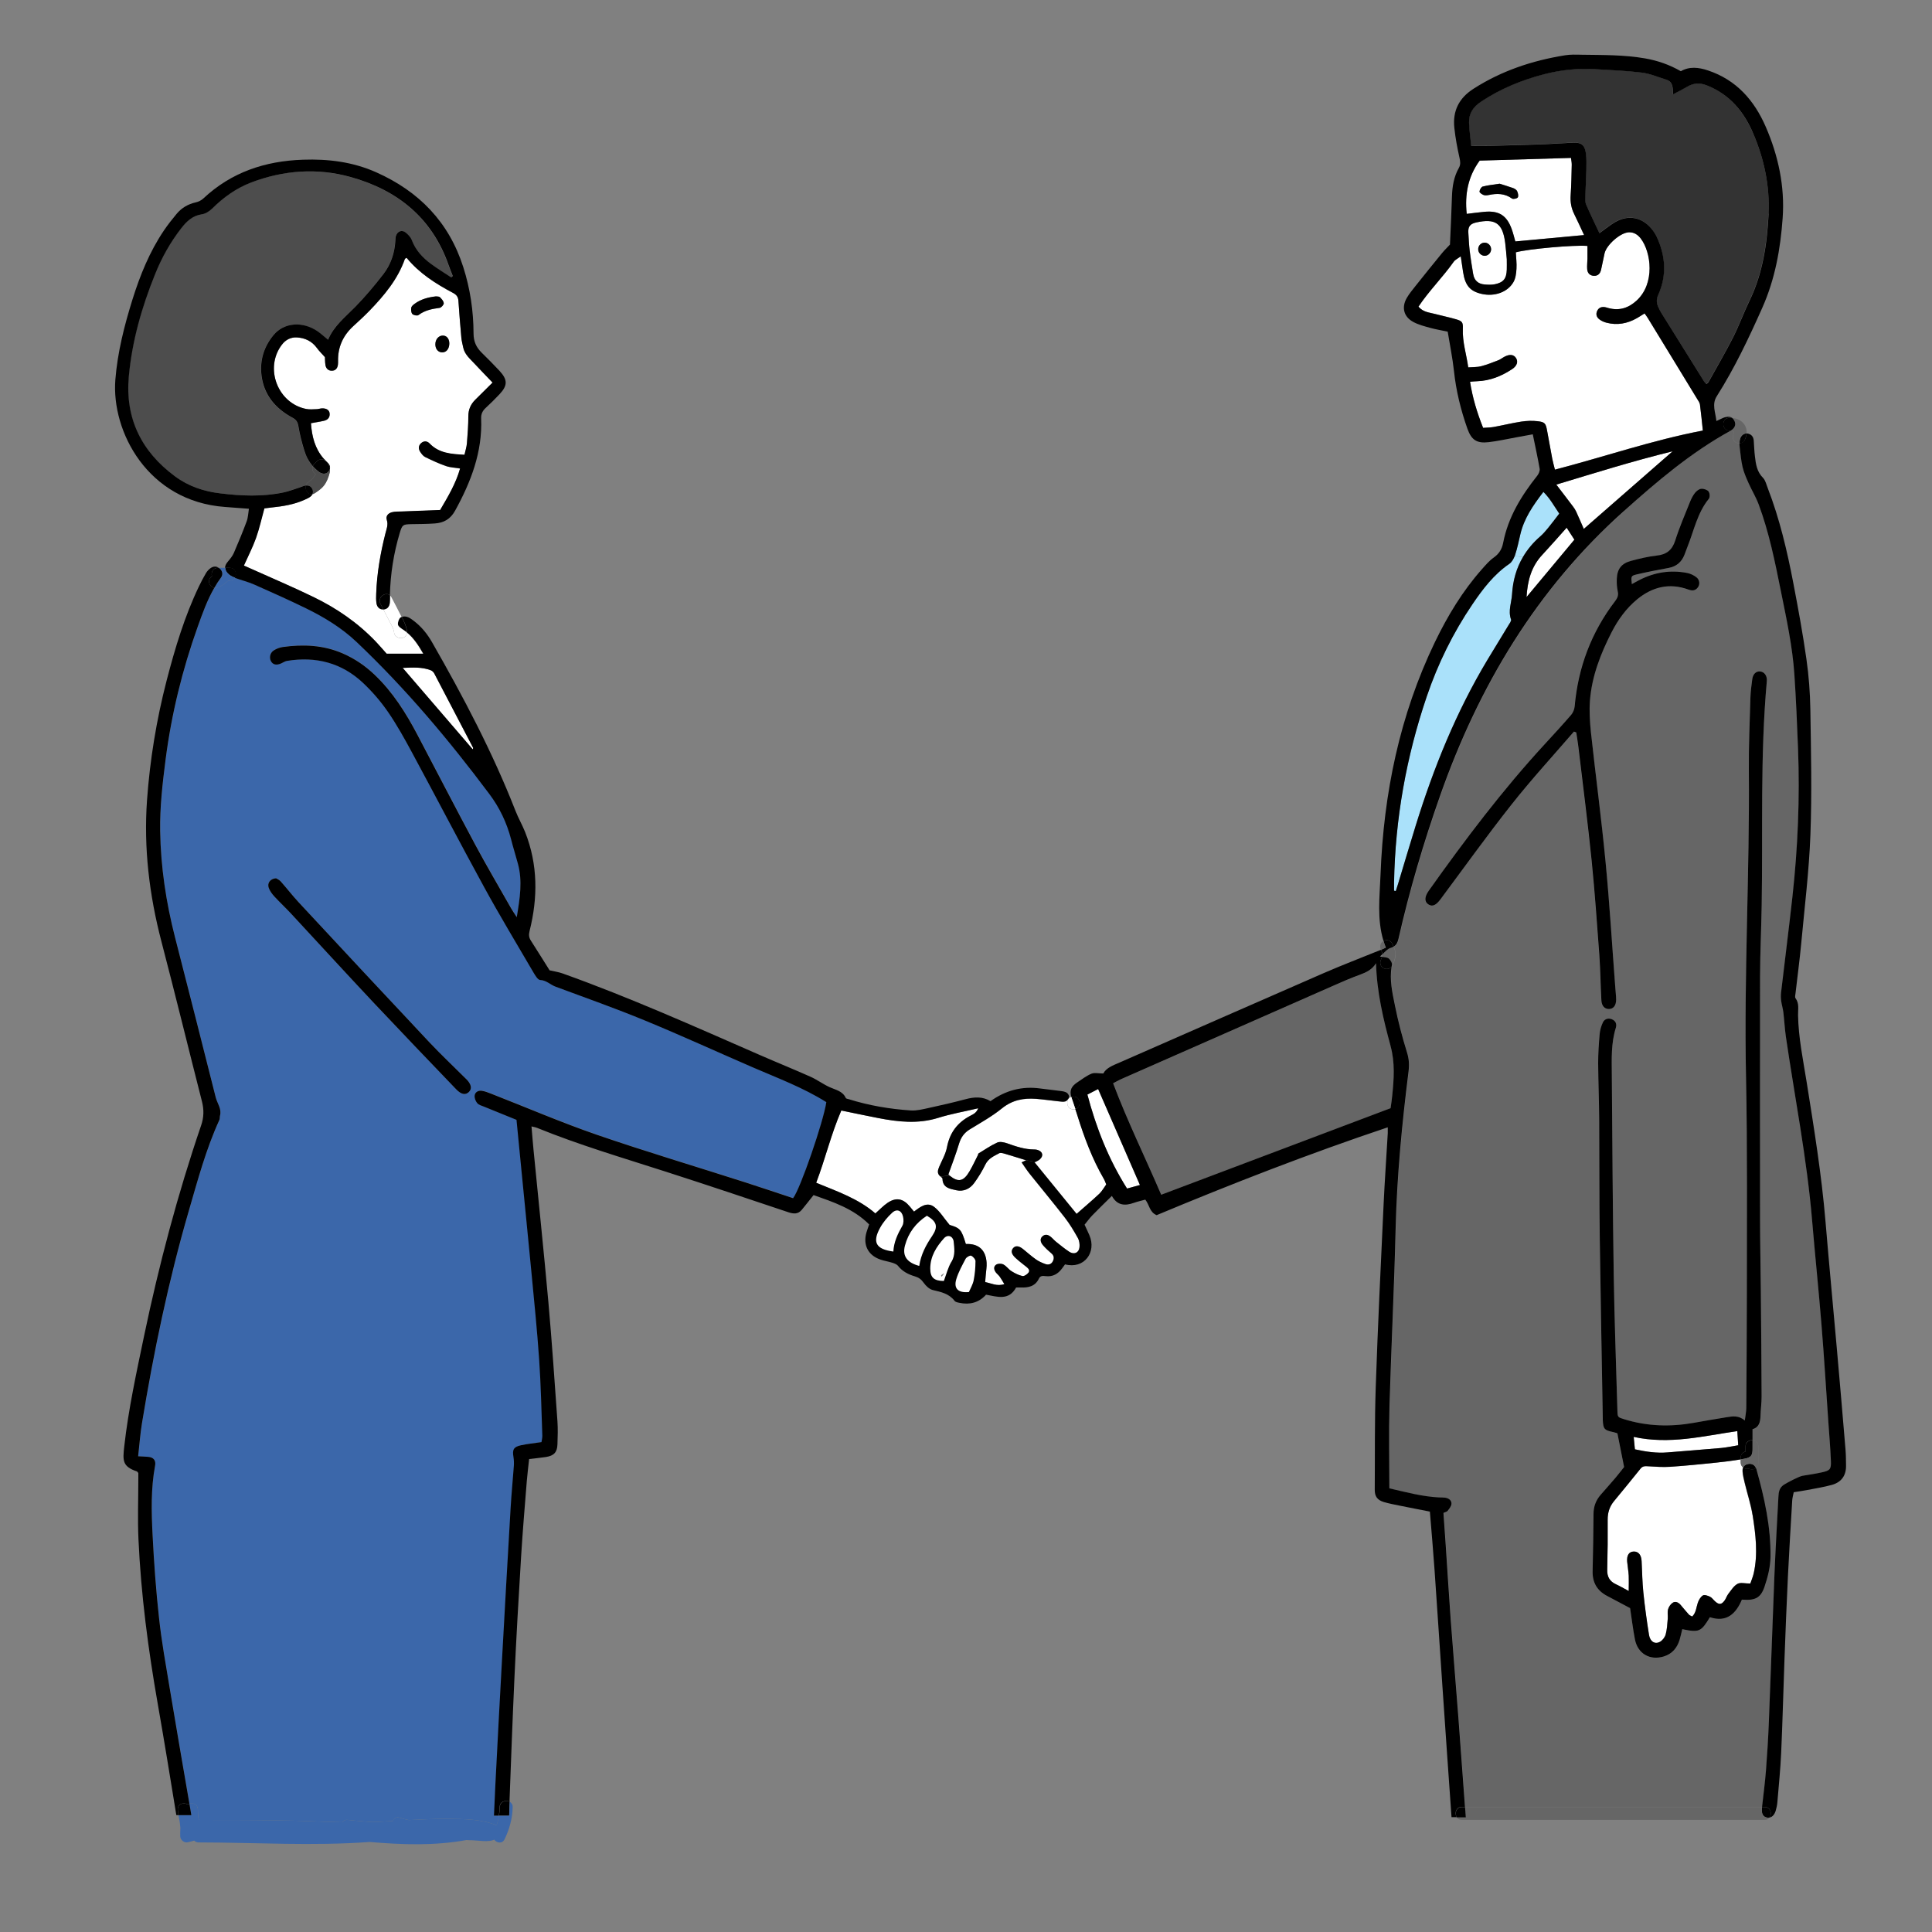 <?xml version="1.0" encoding="UTF-8"?>
<svg xmlns="http://www.w3.org/2000/svg" viewBox="0 0 300 300">
  <rect x="0" y="0" width="300" height="300" fill="#808080" stroke="none"/>
  <defs>
    <style>
      .cls-1 {
        fill: #333;
      }

      .cls-2 {
        fill: #fff;
      }

      .cls-3 {
        fill: none;
      }

      .cls-4 {
        fill: #4d4d4d;
      }

      .cls-5 {
        fill: #666;
      }

      .cls-6 {
        fill: #aae1fa;
      }

      .cls-7 {
        fill: #3b67aa;
      }
    </style>
  </defs>
  <g id="_レイヤー_3" data-name="レイヤー 3">
    <rect class="cls-3" width="300" height="300"/>
  </g>
  <g id="_レイヤー_4" data-name="レイヤー 4">
    <g>
      <path class="cls-2" d="M151.83,197.11c.08-1.08-.12-2.22-.42-3.11-.19-.55-.92-1.01-1.46-.59-.49.37-.85.81-1.1,1.31-.19-.82-.43-1.62-.9-2.36-.78-1.24-2.44-2.08-2.84-3.5-.18-.63-.9-.91-1.46-.59-.17.09-.31.2-.45.32-.74.22-1.49.75-2.14,1.43-.29-.44-.6-1.27-.64-1.38-.26-.62-.66-1.33-1.43-1.33-.55,0-.93.32-1.21.74-.51.45-1.03,1.03-1.35,1.64-.3.42-.54.88-.69,1.34-.22.16-.37.41-.38.75-.02.75.32,1.85,1.02,2.25.26.74.72,1.37,1.38,1.68.6.29,1.41.32,1.99,0,.12.56.38,1.04.82,1.34,1.13.77,2.11.47,2.88-.36.1.59.35,1.08.8,1.35.04.96.35,1.86,1.35,2.16.63.18,1.17.06,1.62-.25.68,1.15,2.07,2.09,3.08.99.01-.01.02-.03.04-.05.33-.02.66-.2.8-.49.29-.61.42-1.24.36-1.82.1-.25.18-.51.24-.78.06-.23.09-.47.1-.7ZM146.57,197.75c-.08.17-.17.29-.3.43-.03.03-.06.05-.09.06-.02-.06-.04-.14-.04-.23.13-.07.25-.16.36-.27.03,0,.05,0,.08,0,0,0,0,.01,0,.02Z"/>
      <g>
        <path class="cls-6" d="M239.17,83.29c-1.11.97-2.01,2.04-2.7,3.22l-1.27-.18c.03-.07.05-.14.07-.2.34-1.03.55-2.09.8-3.15.58-2.49,1.99-4.52,3.58-6.59,1.01.99,1.64,2.16,2.46,3.37-.59.76-1.15,1.52-1.75,2.25-.37.46-.76.91-1.2,1.29Z"/>
        <path class="cls-6" d="M236.47,86.51c-1.01,1.72-1.56,3.65-1.69,5.79-.08,1.29-.63,2.55-.16,3.89.09.24-.24.65-.42.95-1.07,1.78-2.17,3.55-3.24,5.33-4.85,8.08-8.35,16.74-11.13,25.71-.94,3.02-1.84,6.06-2.75,9.09-.11.37-.23.73-.35,1.1-.09-.01-.18-.03-.27-.05,0-.43,0-.86,0-1.29.18-9.89,1.9-19.53,5.08-28.88,1.72-5.07,4.08-9.87,7.09-14.31,1.6-2.36,3.32-4.63,5.73-6.28.38-.26.66-.76.84-1.23l1.27.18Z"/>
        <path class="cls-1" d="M272.23,20.71c1.7,3.96,2.61,8.17,2.38,12.45-.24,4.6-.88,9.19-2.93,13.44-.92,1.92-1.65,3.93-2.61,5.82-1.18,2.34-2.52,4.6-3.79,6.89-.06.1-.18.17-.32.31-.14-.15-.28-.26-.37-.41-2.21-3.53-4.41-7.06-6.61-10.6-.19-.31-.35-.64-.5-.96-.3-.64-.32-1.21,0-1.92,1.34-2.99,1.13-5.99-.22-8.93-.22-.49-.54-.95-.88-1.36-1.41-1.68-3.43-2.12-5.38-1.09-.91.48-1.71,1.17-2.66,1.84-.69-1.47-1.42-2.96-2.08-4.49-.17-.39-.11-.89-.1-1.34.05-1.77.19-3.53.16-5.3-.04-3.17-.88-3.01-3.24-2.86-3.93.25-7.87.3-11.81.43-.9.03-1.8,0-2.84,0-.12-1.25-.31-2.41-.34-3.58-.05-1.43.64-2.46,1.83-3.26,3.01-2.01,6.29-3.36,9.78-4.27,2.61-.68,5.25-.96,7.94-.8,2.44.15,4.89.24,7.31.54,1.28.16,2.52.71,3.76,1.09,1.06.32,1.03,1.24,1.06,2.28.78-.42,1.46-.75,2.1-1.13,1.04-.61,2-.71,3.19-.24,3.54,1.41,5.71,4.1,7.15,7.43Z"/>
        <path class="cls-5" d="M215.93,162.42c.71,2.57.53,5.1.27,7.67-.07.67-.18,1.34-.26,2-11.82,4.46-23.62,8.9-35.62,13.44-2.45-5.72-5.22-11.35-7.47-17.31.55-.28.98-.53,1.42-.72,10.93-4.82,21.86-9.63,32.8-14.44,1.37-.6,2.74-1.19,4.14-1.71.99-.36,1.89-.79,2.47-1.77.12,4.46,1.12,8.68,2.26,12.85Z"/>
        <path class="cls-5" d="M252.13,79.38c5.17-4.62,10.44-9.12,16.56-12.48.02,0,.03-.02.05-.03.09,0,.17.02.3.06-.04,0,.03.02.09.05-.03,0,.08.1.09.08,0,0,0,.02.01.03,0,.02,0,.07,0,.11-.03.09-.1.28-.04.15-.23.49-.14,1.07.36,1.36.17.1.37.14.57.13,0,.21.02.42.04.62.13,1.03.21,2.08.45,3.09.21.86.57,1.69.94,2.51.49,1.11,1.13,2.15,1.56,3.29,1.63,4.39,2.54,8.96,3.46,13.53.86,4.26,1.79,8.51,2.08,12.86.26,3.84.42,7.68.57,11.53.3,7.71-.03,15.39-.88,23.06-.55,4.95-1.18,9.89-1.76,14.83-.05.44-.03.9.03,1.33.07.57.26,1.13.33,1.71.15,1.26.21,2.53.39,3.78,1.38,9.49,3.26,18.91,4.07,28.49.46,5.46,1.02,10.91,1.47,16.37.41,5.01.71,10.02,1.06,15.04.14,1.99.31,3.97.39,5.96.05,1.34-.15,1.54-1.47,1.81-.98.2-1.96.36-2.94.52-.54.09-2.41,1.08-2.89,1.39-.72.47-.81,1.15-.85,1.89-.21,4.07-.45,8.14-.62,12.21-.31,7.65-.57,15.3-.87,22.94-.1,2.44-.25,4.88-.44,7.32-.15,1.9-.4,3.78-.61,5.68h-46.12c-.34-4.61-.67-9.21-1.02-13.82-.39-5.1-.82-10.2-1.2-15.3-.28-3.84-.51-7.68-.77-11.52-.11-1.66-.24-3.33-.35-5,.27-.13.54-.17.66-.33.25-.34.58-.73.59-1.1.02-.54-.45-.86-.99-.94-.31-.05-.63-.02-.95-.04-2.59-.13-5.07-.81-7.71-1.41,0-4.33-.1-8.59.02-12.83.26-9.15.73-18.29.95-27.43.2-8.21.99-16.36,2.01-24.49.13-1.06.07-1.96-.25-2.97-.74-2.37-1.37-4.79-1.86-7.23-.4-1.99-.87-3.99-.52-6.06.03-.04.06-.08.08-.13.27-.55.46-1.07.51-1.68.03-.44-.1-.89-.27-1.3.43-.26.62-.64.75-1.19,1.71-7.56,3.91-14.98,6.48-22.28,5.98-16.98,14.97-32.04,28.5-44.14ZM249.85,156.69c.67-.03,1.09-.55,1.09-1.45,0-.59-.07-1.17-.12-1.76-.49-6.54-.89-13.1-1.52-19.63-.64-6.71-1.54-13.4-2.27-20.1-.18-1.65-.29-3.35-.15-5,.3-3.75,1.65-7.22,3.35-10.55,1-1.95,2.26-3.72,3.97-5.12,2.36-1.94,5.02-2.6,7.97-1.52.58.21,1.06.19,1.45-.32.36-.47.31-1.18-.21-1.59-.41-.32-.94-.57-1.45-.67-2.58-.5-5.04-.11-7.38,1.08-.4.2-.78.42-1.2.65-.14-1.23-.15-1.29.79-1.51,1.63-.38,3.27-.7,4.92-1,1.23-.22,2.04-.91,2.47-2.07.16-.42.31-.85.48-1.27,1-2.51,1.52-5.22,3.29-7.39.19-.23.16-.88-.03-1.11-.24-.28-.77-.47-1.15-.43-.35.03-.74.35-.98.64-.33.42-.58.92-.78,1.42-.79,1.98-1.63,3.93-2.28,5.96-.48,1.5-1.34,2.19-2.88,2.35-1.34.14-2.67.47-3.98.82-1.52.41-2.16,1.28-2.22,2.86-.02.63.02,1.28.15,1.89.12.6-.03,1.02-.39,1.48-3.71,4.83-5.76,10.31-6.3,16.37-.04.45-.24.97-.54,1.31-1.33,1.54-2.71,3.05-4.09,4.54-6.58,7.14-12.41,14.88-18.03,22.78-.7.99-.67,1.74-.02,2.14.61.37,1.16.1,1.87-.85,3.65-4.9,7.21-9.88,11-14.67,3.09-3.9,6.46-7.57,9.7-11.34.12.04.24.09.36.14.11.75.24,1.49.33,2.24.7,5.89,1.46,11.77,2.06,17.67.5,4.86.84,9.74,1.19,14.62.17,2.35.19,4.71.32,7.06.05.9.53,1.38,1.2,1.35ZM250.26,158.27c-.58-.22-1.13-.02-1.38.53-.25.56-.44,1.2-.49,1.81-.13,1.49-.23,2.98-.23,4.48.01,2.9.13,5.79.16,8.69.05,6.16.02,12.32.09,18.48.12,9.33.31,18.66.47,27.99,0,.09,0,.18,0,.27.06,1.37.25,1.57,1.64,1.87.25.05.5.15.63.19.34,1.74.66,3.35,1.04,5.23-.32.4-.81,1.05-1.33,1.66-.76.9-1.55,1.78-2.32,2.66-.75.86-1.09,1.84-1.1,2.99-.02,2.94-.06,5.89-.14,8.83-.04,1.77.68,3.05,2.24,3.87,1.2.63,2.4,1.27,3.58,1.9.25,1.63.45,3.25.75,4.85.42,2.23,2.32,3.32,4.5,2.65,1.28-.39,2.04-1.31,2.43-2.55.17-.55.28-1.12.42-1.68,2.63.54,2.92.41,4.29-1.86,2.6.87,4.06-.57,4.97-2.73,2.02.18,2.91-.23,3.51-1.99.5-1.48.91-3.07.93-4.62.07-4.65-.94-9.16-2.18-13.62-.02-.07-.04-.13-.07-.2.22-.16.36-.41.36-.76v-2.6c0-.6-.43-.92-.9-.96,0-.55,0-1.12,0-1.72,1.03-.26,1.22-1.1,1.24-2.08.03-1,.17-1.99.17-2.98-.02-5.48-.07-10.96-.12-16.44-.03-3.71-.11-7.43-.12-11.14-.02-12.54-.04-25.08,0-37.63,0-3.67.19-7.34.25-11,.19-11.63-.25-23.28.8-34.89.07-.84-.38-1.44-1.05-1.5-.61-.05-1.1.39-1.21,1.2-.14.99-.26,1.98-.29,2.97-.11,3.71-.28,7.43-.24,11.14.14,15.9-.77,31.78-.44,47.68.23,11.23.12,22.47.13,33.7,0,5.89-.04,11.77-.09,17.66,0,.61-.14,1.23-.23,1.97-.96-.85-1.92-.66-2.85-.51-1.7.27-3.39.57-5.09.87-3.63.64-7.21.55-10.75-.55-1.06-.33-1.06-.33-1.09-1.37-.2-6.97-.47-13.94-.57-20.92-.16-10.42-.21-20.84-.3-31.25-.02-2.44-.12-4.89.63-7.27.19-.6-.06-1.09-.65-1.32Z"/>
        <path class="cls-4" d="M70.29,42.87c-.08.07-.16.14-.24.22-1.03-.68-2.09-1.33-3.09-2.06-1.33-.98-2.44-2.14-3.04-3.74-.16-.44-.54-.84-.91-1.14-.63-.51-1.34-.24-1.57.55-.06.21-.06.45-.07.67-.11,1.91-.69,3.68-1.84,5.18-1.38,1.79-2.84,3.53-4.42,5.14-1.54,1.57-3.3,2.93-4.19,5.08-.6-.49-1.1-.96-1.66-1.34-2.3-1.56-5.17-1.35-6.79.59-1.52,1.82-2.18,3.97-1.88,6.33.38,3.04,2.17,5.1,4.79,6.51.57.31.82.65.93,1.32.21,1.29.54,2.57.93,3.81.28.89.7,1.71,1.32,2.41-.07.2-.08.42-.03.6.08.29.26.49.49.6-.23.51-.56.86-1.15,1.26-.21.14-.34.33-.4.53-.02,0-.05,0-.07,0-.31.05-.6.21-.9.3-.86.27-1.71.61-2.59.79-3.23.67-6.49.53-9.74.13-2.54-.31-4.96-1.11-7.05-2.65-5.21-3.86-7.75-9-7.16-15.5.5-5.49,2.01-10.76,4.07-15.86,1.04-2.57,2.38-4.98,4.09-7.18.82-1.05,1.73-1.94,3.17-2.14.57-.08,1.19-.47,1.61-.89,1.76-1.75,3.73-3.18,6.05-4.05,5.06-1.92,10.29-2.29,15.47-.85,7.24,2.02,12.63,6.32,15.19,13.65.2.58.44,1.15.66,1.72Z"/>
        <path class="cls-7" d="M74.87,169.38c-.55-.08-1.06.2-1.12.75-.04.38.15.87.41,1.17.24.28.69.4,1.07.55,1.67.69,3.34,1.36,5.02,2.04.27,2.78.53,5.48.8,8.18.5,5.14,1.03,10.27,1.51,15.41.43,4.55.9,9.1,1.21,13.66.27,3.93.34,7.87.49,11.8.01.34-.09.68-.13.99-1.14.17-2.17.27-3.19.49-1.15.25-1.36.67-1.16,1.83.07.44.09.9.06,1.35-.15,2.17-.37,4.33-.5,6.5-.46,7.87-.91,15.73-1.34,23.6-.36,6.47-.7,12.93-1.03,19.4-.08,1.61-.15,3.22-.22,4.83h.75c-.09.51-.22,1.01-.38,1.5-2.33-.96-5.09-.98-7.54-1-2.03-.01-4.06.08-6.09.19-.47-.09-.94-.21-1.39-.36-.55-.19-.95.1-1.12.51-.92.05-1.84.11-2.76.15-.15,0-.3,0-.45.01-1.26-.09-2.52-.2-3.77-.34-.4-.04-.67.12-.82.37-2.57-.05-5.15-.19-7.72-.25-4.86-.11-9.72-.11-14.58-.11-.11-.53-.15-1.04-.15-1.62,0-.78-.73-1.08-1.31-.91-1.03-6.02-2.07-12.03-3.08-18.05-.59-3.57-1.24-7.14-1.63-10.73-.47-4.32-.78-8.66-1.01-13-.18-3.56-.28-7.14.39-10.69.15-.82-.23-1.31-1.06-1.38-.48-.04-.95-.05-1.57-.09.22-1.88.33-3.51.59-5.11,1.84-11.12,4.12-22.15,7.27-32.98,1.39-4.77,2.67-9.58,4.75-14.13.09-.19.04-.45.1-.66.28-1.07-.43-1.9-.66-2.84-2.09-8.29-4.19-16.58-6.32-24.86-1.4-5.42-2.22-10.9-2.31-16.5-.06-3.73.37-7.41.84-11.09.91-7.08,2.6-13.97,5-20.67.73-2.06,1.47-4.13,2.57-6.02.14.03.29.02.44-.03.52-.19.94-.44,1.37-.8.05-.04.1-.08.15-.13.01-.01.02-.02.03-.03.01,0,.03-.02.06-.04.03-.02.05-.03.06-.04.01,0,.03,0,.06-.02.04-.01.07-.02.08-.03h.07s.04,0,.07,0c.39-.01.66-.2.81-.45.02,0,.04.01.05.02.98.36,2,.6,2.94,1.02,2.69,1.19,5.38,2.39,8.02,3.68,2.86,1.4,5.57,3.04,7.89,5.24,7.62,7.22,14.34,15.23,20.62,23.61,1.6,2.14,2.71,4.47,3.38,7.04.33,1.27.72,2.52,1.06,3.79.72,2.68.32,5.32-.18,8.3-.42-.66-.68-1.02-.89-1.4-1.86-3.27-3.77-6.51-5.54-9.82-3.04-5.67-5.98-11.38-8.98-17.07-1.8-3.42-3.84-6.67-6.67-9.36-1.46-1.38-3.08-2.49-4.93-3.3-3.02-1.32-6.14-1.44-9.33-1-.48.07-.97.26-1.38.52-.59.37-.75,1.13-.45,1.67.31.57.89.68,1.64.33.28-.13.56-.32.86-.37,4.48-.73,8.49.3,11.81,3.43,1.44,1.36,2.76,2.89,3.88,4.52,1.38,2.01,2.57,4.16,3.73,6.31,3.74,6.93,7.37,13.92,11.16,20.83,2.46,4.48,5.1,8.87,7.68,13.29.27.46.66,1.16,1.03,1.17.98.04,1.59.74,2.41,1.04,4.67,1.73,9.36,3.4,13.96,5.29,5.61,2.31,11.12,4.84,16.69,7.25,3.85,1.67,7.8,3.14,11.39,5.39-.44,3.03-4.05,13.5-5.16,14.91-2.48-.82-4.96-1.66-7.45-2.46-7.67-2.45-15.4-4.75-23.01-7.38-5.56-1.92-10.97-4.25-16.45-6.39-.46-.18-.93-.37-1.42-.44ZM70.84,169.15c.81.84,1.47.93,1.99.39.5-.51.36-1.2-.44-1.99-1.89-1.89-3.84-3.71-5.67-5.66-6.79-7.23-13.55-14.48-20.3-21.74-.98-1.05-1.86-2.2-2.82-3.28-.22-.25-.57-.39-.72-.49-.91.04-1.41.74-1.14,1.49.18.49.52.95.88,1.34.82.9,1.72,1.73,2.56,2.63,4.34,4.68,8.65,9.39,13.02,14.04,4.19,4.46,8.42,8.86,12.65,13.27Z"/>
        <path class="cls-2" d="M244.42,33.21c.52,1.04,1,2.11,1.55,3.29-3.65.34-7.15.66-10.67.99-.2-.68-.34-1.29-.55-1.88-.78-2.16-1.99-2.93-4.26-2.72-.9.08-1.79.21-2.74.32-.32-3.03.2-5.79,2.01-8.27,4.67-.14,9.37-.28,14.18-.42.04.36.13.7.12,1.05-.04,1.58-.06,3.17-.17,4.75-.07,1.03.08,1.97.54,2.89ZM235.69,30.64c.14-.21.03-.67-.1-.96-.1-.21-.38-.39-.62-.48-.75-.27-1.51-.49-2.1-.68-1.03.16-1.84.23-2.61.44-.24.06-.49.5-.51.78-.01.17.38.44.64.54.23.09.54.05.8,0,1.27-.27,2.48-.26,3.61.55.18.13.78,0,.9-.18Z"/>
        <path class="cls-2" d="M228.22,38.97c-.11-.94-.15-1.88-.21-2.83-.06-.96.27-1.38,1.23-1.6,2.97-.66,4.1.12,4.49,3.15.12.89.18,1.79.25,2.56,0,.63.02,1.13,0,1.63-.05,1.39-.51,1.98-1.86,2.26-.52.1-1.08.08-1.61.03-.96-.09-1.58-.61-1.74-1.59-.19-1.2-.39-2.4-.54-3.61ZM229.54,38.82c.06.51.52.91,1.02.9.55-.01,1.01-.52.98-1.08-.03-.57-.54-1.01-1.09-.95-.56.05-.97.57-.9,1.14Z"/>
        <path class="cls-2" d="M263.96,62.8c.18,1.34.31,2.69.45,4.05-7.79,1.48-15.22,4.05-22.97,6.07-.14-.57-.3-1.12-.41-1.68-.28-1.47-.54-2.94-.81-4.4-.2-1.09-.33-1.31-1.45-1.44-.84-.1-1.71-.06-2.55.06-1.43.22-2.84.57-4.26.83-.52.09-1.06.09-1.67.14-.93-2.34-1.64-4.65-2.03-7.16.43-.03.77-.07,1.11-.08,2.01-.07,3.79-.8,5.44-1.89.75-.5.95-1.14.59-1.71-.36-.56-.98-.64-1.8-.2-.32.17-.6.41-.94.54-.88.34-1.76.69-2.67.93-.6.16-1.24.12-2.01.18-.27-2-.92-3.93-.84-5.99.04-.99-.09-1.19-1.02-1.47-1.12-.33-2.28-.56-3.41-.86-.81-.22-1.71-.24-2.46-1.11,1.63-2.46,3.77-4.56,5.48-6.98.22-.3.62-.48,1.09-.83.14.94.25,1.68.36,2.43.32,2.11,1.09,3.01,2.93,3.41,1.95.43,3.97-.27,4.88-1.83.34-.59.43-1.37.48-2.08.06-.85-.06-1.71-.1-2.55,1.86-.52,9.05-1.18,11.12-.99,0,.64,0,1.3,0,1.96,0,.54-.08,1.09-.04,1.63.04.61.39,1.02,1.04,1.05.64.03.99-.36,1.12-.96.18-.83.37-1.67.53-2.5.27-1.31,2.45-3.25,3.78-3.3.78-.03,1.39.36,1.85.97,1.61,2.1,2.25,6.96-.64,9.63-1.26,1.16-2.69,1.62-4.37,1.17-.22-.06-.43-.14-.65-.16-.5-.05-.89.14-1.11.6-.25.54-.08,1,.36,1.32.32.24.71.41,1.09.51,1.66.44,3.23.14,4.71-.7.39-.22.76-.47,1.2-.74.18.25.35.46.48.68,2.58,4.21,5.15,8.41,7.71,12.63.16.27.37.54.41.83Z"/>
        <path class="cls-2" d="M177,184c-.81.23-1.41.39-2,.55-2.86-4.54-4.77-9.39-6.16-14.6.52-.27,1.02-.53,1.67-.86,2.16,4.95,4.29,9.86,6.49,14.9Z"/>
        <path class="cls-2" d="M259.73,70.08c-4.7,4.11-9.15,8-13.79,12.05-.4-.91-.78-1.81-1.19-2.7-.13-.28-.3-.54-.49-.79-.8-1.07-1.62-2.13-2.59-3.4,6.07-1.83,11.86-3.65,18.06-5.17Z"/>
        <path class="cls-2" d="M243.27,81.94c.44.69.83,1.28,1.2,1.86-2.46,2.95-4.9,5.88-7.43,8.91.15-2.53.74-4.73,2.43-6.54,1.29-1.38,2.52-2.8,3.8-4.23Z"/>
        <path class="cls-2" d="M73.41,116.36c-3.62-4.21-7.18-8.36-10.88-12.65,1.56-.07,2.97-.16,4.34.36.23.08.46.3.57.52,2.02,3.84,4.02,7.69,6.03,11.54.01.03-.02.08-.06.23Z"/>
        <path class="cls-2" d="M269.77,222.22c.05.79.09,1.44.14,2.2-.95.15-1.78.34-2.62.42-2.79.25-5.58.46-8.37.69-1.68.14-3.32-.1-5.06-.48-.06-.58-.11-1.13-.19-1.93,5.57,1.22,10.75-.13,16.09-.9Z"/>
        <path class="cls-2" d="M272.14,235.27c.47,3,.85,6.02.17,9.04-.13.6-.38,1.17-.53,1.59-.82,0-1.53-.2-1.99.05-.59.33-.99,1-1.43,1.56-.25.32-.36.74-.6,1.06-.48.62-.84.63-1.45.1-.27-.24-.49-.58-.8-.73-.33-.16-.87-.34-1.1-.19-.36.24-.64.72-.79,1.16-.24.71-.25,1.5-.86,2.11-.22-.12-.4-.17-.51-.29-.45-.5-.87-1.01-1.3-1.52-.33-.38-.79-.6-1.2-.34-.34.21-.63.64-.74,1.03-.13.46,0,.99-.05,1.49-.07.81-.11,1.63-.32,2.41-.12.43-.48.91-.86,1.13-.78.46-1.56,0-1.73-1.05-.36-2.19-.65-4.38-.88-6.59-.17-1.62-.18-3.25-.27-4.88-.05-.96-.51-1.5-1.22-1.48-.73.02-1.1.58-1.02,1.58.07.72.19,1.44.24,2.16.04.73,0,1.47,0,2.39-.8-.43-1.38-.77-1.99-1.05-.98-.46-1.38-1.18-1.35-2.27.07-2.58.09-5.16.07-7.75,0-1.1.29-2.04.98-2.88,1.38-1.68,2.76-3.36,4.12-5.05.34-.43.74-.4,1.21-.37,1.13.07,2.26.16,3.39.08,2.39-.16,4.78-.4,7.17-.65,1.26-.13,2.53-.29,3.78-.5v.49c0,.31.15.59.37.77-.07.16-.1.34-.09.54.04.62.19,1.25.34,1.86.4,1.67.95,3.31,1.22,5Z"/>
        <path class="cls-2" d="M165.45,171.01c.15-.05.3-.21.41-.38l.05.03c-.4.58-.14,1.61.78,1.61.11,0,.21-.01.3-.04.11.32.21.63.31.95,1.06,3.42,2.31,6.77,4.12,9.89.15.27.24.57.37.86-.37.51-.66,1.05-1.07,1.44-1.12,1.06-2.29,2.05-3.53,3.13-2.02-2.48-4.25-5.21-6.52-8,.05-.03.09-.05.13-.08.3-.16.52-.26.68-.41.59-.54.44-1.18-.33-1.44-.17-.06-.35-.09-.53-.08-1.48,0-2.84-.46-4.21-.95-.48-.17-1.13-.31-1.56-.12-1.01.46-1.94,1.11-2.9,1.69-.06.04-.05.17-.09.25-.43.85-.83,1.71-1.31,2.53-.91,1.56-1.73,1.74-3.05.69-.08-.06-.16-.13-.24-.2.56-1.59,1.18-3.15,1.65-4.75.29-.97.77-1.68,1.63-2.22,1.71-1.05,3.49-2.04,5.04-3.29,1.61-1.3,3.36-1.63,5.3-1.48,1.17.09,2.34.27,3.51.39.36.03.75.1,1.07,0Z"/>
        <path class="cls-2" d="M154.72,196.35c-.46.27-.42.77-.12,1.19.18.25.45.45.63.7.25.35.45.72.72,1.16-1.15.38-2.01-.12-2.98-.32.03-.41.06-.76.09-1.11.05-.63.17-1.26.13-1.89-.12-2-1.26-3-3.22-2.91-.69-2.27-.85-2.45-2.53-2.97-.89-1.06-1.5-2.12-2.39-2.79-1.1-.83-2.13-.03-3.13.73-.23-.27-.45-.53-.66-.8-1.03-1.24-2.11-1.46-3.45-.56-.66.45-1.22,1.06-1.89,1.64-2.62-2.29-5.89-3.41-9.19-4.76,1.42-3.73,2.31-7.56,3.9-11.22,1.99.41,3.83.8,5.68,1.16,3.12.61,6.22.96,9.37-.02,1.97-.61,4.02-.97,6.21-1.49-.27.72-.79.94-1.21,1.16-2.01,1.05-3.2,2.62-3.64,4.89-.2,1.04-.77,2.02-1.2,3.02-.25.57-.37,1.09.18,1.52.02.02.04.03.06.04.1.07.25.19.25.29.01,1.45,1.18,1.59,2.15,1.81,1.1.24,2.09-.2,2.75-1.1.66-.91,1.26-1.88,1.75-2.89.47-.96,1.34-1.31,2.16-1.76.22-.12.6,0,.89.09,1.08.31,2.16.66,3.29,1.01-.21.1-.42.19-.7.33.44.61.82,1.22,1.26,1.78,1.81,2.26,3.66,4.49,5.44,6.78.77.99,1.42,2.09,2.04,3.19.23.4.3.96.25,1.43-.1.87-.84,1.2-1.58.71-.72-.47-1.38-1.02-2.05-1.55-.28-.22-.52-.51-.79-.74-.41-.35-.86-.53-1.34-.11-.39.35-.36.89.14,1.43.39.44.83.84,1.27,1.22.42.36.43.78.21,1.22-.24.48-.7.59-1.16.43-.5-.18-1.01-.4-1.45-.71-.7-.49-1.34-1.07-2.01-1.61-.66-.52-1.18-.57-1.55-.15-.37.42-.27.92.38,1.52.53.49,1.11.93,1.68,1.38.31.24.6.55.33.9-.21.27-.67.59-.95.53-.59-.13-1.17-.43-1.7-.76-.45-.28-.78-.78-1.24-1.03-.29-.16-.81-.16-1.09,0Z"/>
        <path class="cls-2" d="M76.49,59.43c-.97.96-1.83,1.82-2.69,2.67-.71.7-1.06,1.52-1.07,2.55,0,1.4-.1,2.8-.22,4.2-.05.6-.25,1.2-.38,1.79-2.08-.11-3.97-.24-5.42-1.76-.38-.4-.91-.43-1.34-.02-.43.4-.4.9-.09,1.36.2.29.45.62.75.77,1.05.51,2.11,1.01,3.21,1.39.67.23,1.41.25,2.21.39-.66,2.36-1.87,4.36-3.1,6.45-2.05.08-4.08.15-6.12.23-.45.02-.92,0-1.35.11-.58.14-1.01.57-.81,1.2.24.77-.05,1.43-.22,2.11-.78,3.08-1.32,6.2-1.43,9.38-.01.45-.02.91.03,1.36.08.59.39,1.05,1.04,1.04.01,0,.03,0,.04,0,.28.53.56,1.07.83,1.6.27.53.79,1.41.82,1.88.09,1.24,1.99,1.28,1.99.09,1.05.86,1.78,1.99,2.53,3.29h-5.7c-.43-.48-1.01-1.18-1.64-1.83-2.81-2.96-6.13-5.23-9.78-7-3.14-1.52-6.35-2.88-9.52-4.31-.36-.16-.73-.32-1.22-.54.65-1.46,1.36-2.82,1.87-4.25.53-1.48.86-3.03,1.31-4.63.32-.04.72-.09,1.12-.14,1.76-.18,3.5-.46,5.13-1.2.29-.13.59-.25.84-.44.17-.12.3-.26.38-.42.13-.02.26-.07.39-.16.51-.34,1.03-.7,1.42-1.18.47-.6.72-1.29.91-2.03.04-.17.05-.37.02-.57.07-.28-.02-.56-.23-.83-.22-.28-.52-.5-.76-.78-1.35-1.57-1.81-3.45-1.95-5.47.76-.14,1.38-.23,1.99-.37.59-.13.98-.5.91-1.15-.05-.53-.53-.82-1.23-.78-.27.01-.53.11-.8.12-.54.01-1.09.07-1.61-.03-4.44-.89-6.51-6.36-3.79-9.96.59-.79,1.39-1.2,2.34-1.15,1.27.07,2.35.58,3.13,1.66.33.46.75.85,1.23,1.4.01.27,0,.72.07,1.16.07.55.4.94.98.95.58,0,.89-.37.97-.94.02-.18.02-.36.02-.54-.05-2.17.76-3.96,2.35-5.43.87-.8,1.74-1.59,2.56-2.44,2.28-2.36,4.36-4.85,5.47-8.01.02-.06.14-.09.27-.17,1.95,2.39,4.5,4.02,7.19,5.44.56.29.81.64.85,1.24.13,1.9.28,3.79.45,5.69.05.53.19,1.06.3,1.58.22,1.04,1.01,1.69,1.68,2.41.92.99,1.86,1.95,2.87,3.01ZM68.69,54.72c.66-.01,1.09-.59,1.08-1.43-.01-.71-.4-1.18-1-1.19-.66,0-1.17.58-1.17,1.36,0,.74.45,1.27,1.09,1.25ZM68.27,47.8c.26-.03.65-.49.64-.72-.02-.33-.34-.67-.6-.93-.13-.13-.43-.09-.62-.12-1.21.14-2.34.44-3.31,1.16-.21.15-.47.38-.51.6-.05.32-.02.78.17.98.19.19.76.31.95.16.99-.75,2.11-.97,3.29-1.12Z"/>
        <path d="M273.6,280.73s0-.09.01-.13h.41c.94,0,1.19,1.06.76,1.63-.13.03-.27.03-.41,0-.61-.12-.87-.61-.77-1.5Z"/>
        <path class="cls-5" d="M274.37,282.23c.14.03.28.03.41,0-.16.21-.41.36-.76.36h-47.03c-.37,0-.63-.16-.79-.39h1.39c-.04-.53-.08-1.06-.12-1.6h46.12s0,.09-.01.13c-.1.89.16,1.38.77,1.5Z"/>
        <path d="M272.67,227.98c-.31.23-.77.26-1.12.08-.08.02-.16.04-.25.04-.23,0-.45-.08-.62-.22.14-.32.44-.53.87-.57.56-.06.94.21,1.13.68Z"/>
        <path d="M270.9,68.37c.16-.34.27-.7.3-1.06.03,0,.07,0,.11,0,.62.09.96.48,1.01,1.1.06.81.08,1.62.18,2.43.14,1.21.3,2.4,1.25,3.35.39.39.52,1.04.74,1.59,1.85,4.79,3.02,9.77,3.98,14.79.75,3.91,1.47,7.83,2.03,11.77.37,2.59.57,5.23.61,7.85.1,6.47.25,12.96.01,19.42-.21,5.65-.91,11.28-1.43,16.91-.24,2.57-.59,5.13-.88,7.69-.03.27-.13.63,0,.8.61.82.37,1.74.39,2.62.06,3.5.78,6.92,1.33,10.36,1.15,7.2,2.32,14.39,2.93,21.66.55,6.54,1.17,13.07,1.75,19.61.47,5.27.92,10.55,1.36,15.83.07.81.07,1.63.08,2.44.04,1.57-.7,2.62-2.19,3.04-1.26.35-2.56.55-3.85.8-.66.13-1.33.22-2.08.34-.09.46-.22.89-.24,1.33-.23,3.89-.47,7.77-.66,11.66-.21,4.34-.38,8.69-.54,13.03-.18,4.8-.29,9.6-.51,14.39-.11,2.58-.38,5.15-.59,7.72-.04.45-.13.9-.26,1.33-.19.61-.53.97-.95,1.05.43-.57.18-1.63-.76-1.63h-.41c.21-1.89.46-3.78.61-5.68.19-2.44.34-4.88.44-7.32.31-7.65.56-15.3.87-22.94.17-4.07.41-8.14.62-12.21.04-.74.13-1.42.85-1.89.48-.31,2.35-1.3,2.89-1.39.98-.16,1.97-.31,2.94-.52,1.33-.28,1.53-.48,1.47-1.81-.08-1.99-.25-3.97-.39-5.96-.35-5.01-.65-10.03-1.06-15.04-.44-5.46-1.01-10.91-1.47-16.37-.81-9.58-2.68-19-4.07-28.49-.18-1.25-.24-2.52-.39-3.78-.07-.57-.25-1.13-.33-1.71-.06-.44-.08-.9-.03-1.33.58-4.94,1.21-9.88,1.76-14.83.85-7.66,1.17-15.35.88-23.06-.15-3.85-.31-7.69-.57-11.53-.29-4.35-1.22-8.6-2.08-12.86-.92-4.57-1.83-9.15-3.46-13.53-.42-1.13-1.06-2.18-1.56-3.29-.36-.81-.73-1.64-.94-2.51-.24-1.01-.32-2.06-.45-3.09-.02-.2-.04-.42-.04-.62.33-.02.64-.18.79-.48Z"/>
        <path d="M271.04,224.61v.78c-.43.11-.75.5-.75.96v.26c-1.25.21-2.52.37-3.78.5-2.39.25-4.77.49-7.17.65-1.12.07-2.26-.01-3.39-.08-.48-.03-.87-.06-1.21.37-1.36,1.69-2.73,3.38-4.12,5.05-.69.84-.99,1.78-.98,2.88.02,2.58,0,5.17-.07,7.75-.03,1.09.37,1.82,1.35,2.27.61.28,1.19.62,1.99,1.05,0-.92.03-1.66,0-2.39-.04-.72-.17-1.44-.24-2.16-.09-1,.28-1.56,1.02-1.58.72-.02,1.17.52,1.22,1.48.09,1.63.1,3.26.27,4.88.23,2.2.53,4.4.88,6.59.17,1.06.95,1.51,1.73,1.05.38-.22.74-.7.86-1.13.21-.78.25-1.6.32-2.41.04-.5-.08-1.02.05-1.49.11-.39.4-.82.74-1.03.41-.26.87-.04,1.2.34.43.51.86,1.03,1.3,1.52.11.12.29.17.51.29.61-.61.62-1.4.86-2.11.14-.44.42-.92.79-1.16.23-.15.77.03,1.1.19.31.15.53.49.8.73.6.54.97.53,1.45-.1.24-.32.36-.74.6-1.06.44-.56.84-1.24,1.43-1.56.46-.26,1.17-.05,1.99-.05.14-.42.39-1,.53-1.59.68-3.02.3-6.05-.17-9.04-.27-1.69-.82-3.33-1.22-5-.15-.61-.3-1.23-.34-1.86,0-.2.02-.39.09-.54.17.14.39.22.62.22.09,0,.17-.01.25-.04.35.18.81.15,1.12-.08.02.06.05.13.07.2,1.25,4.46,2.25,8.97,2.18,13.62-.02,1.55-.43,3.14-.93,4.62-.6,1.76-1.49,2.16-3.51,1.99-.91,2.16-2.36,3.6-4.97,2.73-1.37,2.27-1.66,2.4-4.29,1.86-.14.56-.25,1.13-.42,1.68-.39,1.24-1.15,2.15-2.43,2.55-2.17.67-4.07-.42-4.5-2.65-.31-1.6-.5-3.22-.75-4.85-1.18-.63-2.38-1.26-3.58-1.9-1.56-.82-2.29-2.1-2.24-3.87.07-2.94.12-5.89.14-8.83,0-1.15.35-2.13,1.1-2.99.77-.89,1.56-1.76,2.32-2.66.52-.62,1.01-1.26,1.33-1.66-.37-1.88-.69-3.5-1.04-5.23-.13-.04-.37-.14-.63-.19-1.4-.29-1.58-.49-1.64-1.87,0-.09,0-.18,0-.27-.16-9.33-.34-18.66-.47-27.99-.08-6.16-.05-12.32-.09-18.48-.02-2.9-.14-5.79-.16-8.69,0-1.49.1-2.99.23-4.48.05-.62.23-1.25.49-1.81.25-.55.8-.75,1.38-.53.59.22.83.72.65,1.32-.75,2.38-.65,4.83-.63,7.27.08,10.42.14,20.84.3,31.25.11,6.97.37,13.94.57,20.92.03,1.05.04,1.05,1.09,1.37,3.54,1.09,7.12,1.19,10.75.55,1.69-.3,3.39-.6,5.09-.87.94-.15,1.9-.33,2.85.51.09-.74.23-1.36.23-1.97.04-5.89.09-11.77.09-17.66-.01-11.23.1-22.47-.13-33.7-.33-15.9.58-31.78.44-47.68-.03-3.71.13-7.43.24-11.14.03-.99.15-1.99.29-2.97.11-.81.6-1.25,1.21-1.2.66.06,1.12.66,1.05,1.5-1.05,11.61-.6,23.26-.8,34.89-.06,3.67-.24,7.33-.25,11-.03,12.54,0,25.08,0,37.63,0,3.71.09,7.43.12,11.14.05,5.48.1,10.96.12,16.44,0,1-.14,1.99-.17,2.98-.03.97-.22,1.81-1.24,2.08,0,.6,0,1.17,0,1.72-.53-.05-1.09.27-1.09.96ZM269.91,224.42c-.05-.76-.09-1.41-.14-2.2-5.34.77-10.51,2.12-16.09.9.08.79.13,1.35.19,1.93,1.74.38,3.37.62,5.06.48,2.79-.24,5.58-.44,8.37-.69.84-.08,1.67-.26,2.62-.42Z"/>
        <path d="M270.14,68.39c.08-.63.55-1.09,1.06-1.08-.03.36-.14.72-.3,1.06-.14.3-.46.47-.79.48,0-.15,0-.31.02-.46Z"/>
        <path d="M271.04,225.4v-.78c0-.68.57-1.01,1.09-.96,0,.41,0,.81,0,1.22.02,1.05-.17,1.43-1.2,1.62-.22.04-.43.08-.65.12v-.26c0-.46.32-.85.75-.96Z"/>
        <path class="cls-5" d="M272.67,227.98c-.19-.47-.57-.74-1.13-.68-.43.05-.72.26-.87.57-.23-.18-.37-.46-.37-.77v-.49c.22-.04.43-.08.65-.12,1.03-.2,1.22-.57,1.2-1.62,0-.4,0-.81,0-1.22.46.04.9.36.9.96v2.6c0,.35-.15.6-.36.76Z"/>
        <path class="cls-5" d="M268.92,66.75c.47-.38.69-.85.4-1.43-.09-.18-.2-.31-.33-.42.76.09,1.5.41,1.92,1.08.26.42.34.87.3,1.31-.52,0-.98.46-1.06,1.08-.02.15-.03.3-.02.46-.2.01-.41-.03-.57-.13-.5-.29-.59-.87-.36-1.36-.06.13,0-.05.04-.15,0-.04,0-.09,0-.11,0,0,0-.02-.01-.03-.01.01-.12-.08-.09-.08-.06-.02-.14-.06-.09-.05-.13-.04-.21-.06-.3-.06.06-.04.12-.08.18-.12Z"/>
        <path d="M268.55,64.88c.14,0,.29.01.43.03.13.1.24.24.33.42.29.58.08,1.05-.4,1.43-.05.04-.12.08-.18.12-.05,0-.11,0-.18,0-1.28-.02-1.28-2.02,0-1.99Z"/>
        <path d="M265.31,76.35c.2.23.22.88.03,1.11-1.77,2.17-2.29,4.89-3.29,7.39-.17.42-.32.85-.48,1.27-.44,1.15-1.24,1.84-2.47,2.07-1.65.3-3.29.62-4.92,1-.94.22-.93.29-.79,1.51.42-.22.8-.45,1.2-.65,2.34-1.19,4.8-1.58,7.38-1.08.51.1,1.04.35,1.45.67.52.41.57,1.12.21,1.59-.39.51-.86.53-1.45.32-2.95-1.08-5.61-.42-7.97,1.52-1.7,1.4-2.97,3.17-3.97,5.12-1.7,3.33-3.05,6.79-3.35,10.55-.13,1.65-.02,3.34.15,5,.73,6.71,1.63,13.39,2.27,20.1.63,6.53,1.02,13.09,1.52,19.63.04.59.12,1.17.12,1.76,0,.9-.42,1.43-1.09,1.45-.67.03-1.16-.46-1.2-1.35-.13-2.35-.15-4.71-.32-7.06-.36-4.88-.7-9.76-1.19-14.62-.6-5.9-1.36-11.78-2.06-17.67-.09-.75-.22-1.5-.33-2.24-.12-.05-.24-.09-.36-.14-3.25,3.77-6.62,7.44-9.7,11.34-3.79,4.79-7.35,9.77-11,14.67-.7.95-1.26,1.22-1.87.85-.65-.4-.68-1.15.02-2.14,5.62-7.91,11.45-15.64,18.03-22.78,1.38-1.5,2.76-3,4.09-4.54.29-.34.5-.86.54-1.31.54-6.06,2.59-11.53,6.3-16.37.36-.47.52-.89.39-1.48-.13-.61-.17-1.26-.15-1.89.05-1.58.7-2.45,2.22-2.86,1.31-.35,2.64-.67,3.98-.82,1.54-.16,2.4-.86,2.88-2.35.64-2.02,1.49-3.98,2.28-5.96.2-.5.45-1,.78-1.42.24-.3.63-.61.98-.64.39-.03.92.15,1.15.43Z"/>
        <path d="M230.25,28.97c.78-.21,1.59-.28,2.61-.44.58.19,1.35.41,2.1.68.24.09.53.27.62.48.13.29.24.74.1.96-.12.19-.72.32-.9.18-1.13-.81-2.34-.82-3.61-.55-.26.05-.57.09-.8,0-.26-.1-.65-.37-.64-.54.03-.28.28-.71.51-.78Z"/>
        <path d="M231.54,38.64c.03.57-.42,1.07-.98,1.08-.5.01-.96-.39-1.02-.9-.07-.57.34-1.09.9-1.14.56-.05,1.06.39,1.09.95Z"/>
        <path d="M228.76,42.58c.16.98.78,1.51,1.74,1.59.53.05,1.09.07,1.61-.03,1.35-.28,1.81-.87,1.86-2.26.02-.5,0-.99,0-1.63-.07-.76-.14-1.66-.25-2.56-.39-3.03-1.52-3.81-4.49-3.15-.96.21-1.29.64-1.23,1.6.06.94.1,1.89.21,2.83.14,1.21.34,2.41.54,3.61ZM267.93,64.78c.4-.12.77-.09,1.06.13-.14-.02-.29-.03-.43-.03-1.28-.02-1.28,1.97,0,1.99.08,0,.13,0,.18,0-.02,0-.03.02-.05.03-6.12,3.36-11.4,7.86-16.56,12.48-13.53,12.1-22.52,27.17-28.5,44.14-2.57,7.3-4.77,14.72-6.48,22.28-.13.55-.32.93-.75,1.19-.07-.18-.16-.35-.24-.51-.23-.48-.89-.61-1.33-.37-1.04-3.39-.59-6.89-.46-10.34.48-12.57,2.96-24.7,8.46-36.1,1.96-4.05,4.27-7.88,7.27-11.27.57-.64,1.14-1.32,1.83-1.81.84-.59,1.29-1.31,1.48-2.3.77-3.98,2.82-7.31,5.3-10.43.22-.28.42-.74.37-1.06-.3-1.73-.68-3.45-1.07-5.36-.91.16-1.74.32-2.57.47-1.42.26-2.84.58-4.28.75-1.85.21-2.67-.33-3.3-2.09-1.03-2.91-1.76-5.88-2.09-8.97-.22-2.02-.63-4.01-.97-6.1-.92-.2-1.81-.34-2.68-.58-.91-.25-1.85-.49-2.67-.93-1.47-.79-1.85-2.24-1.02-3.7.4-.7.94-1.33,1.44-1.97,1.32-1.66,2.66-3.32,4.01-4.97.4-.49.85-.92,1.27-1.37.11-2.48.23-4.97.31-7.46.05-1.56.29-3.07,1.07-4.44.29-.52.23-.98.11-1.54-.35-1.54-.64-3.11-.81-4.68-.28-2.62.7-4.62,2.98-6.08,4.35-2.79,9.12-4.37,14.18-5.19.84-.14,1.72-.11,2.58-.09,3.3.05,6.62,0,9.89.57,1.93.34,3.76.97,5.54,1.99,1.33-.77,2.75-.61,4.22-.12,4.41,1.47,7.18,4.65,8.96,8.74,1.96,4.5,2.98,9.29,2.63,14.17-.34,4.77-1.17,9.48-3.17,13.96-2.1,4.72-4.3,9.37-7.07,13.73-.79,1.25-.18,2.5-.05,3.84.56-.25.96-.48,1.38-.61ZM235.38,39.19c.04.84.15,1.7.1,2.55-.04.7-.13,1.49-.48,2.08-.91,1.57-2.93,2.26-4.88,1.83-1.84-.41-2.61-1.3-2.93-3.41-.11-.74-.22-1.49-.36-2.43-.48.35-.88.53-1.09.83-1.71,2.42-3.85,4.53-5.48,6.98.75.87,1.65.89,2.46,1.11,1.13.3,2.29.53,3.41.86.94.27,1.06.48,1.02,1.47-.08,2.06.57,4,.84,5.99.77-.06,1.41-.02,2.01-.18.91-.24,1.79-.59,2.67-.93.33-.13.62-.38.94-.54.82-.43,1.45-.35,1.8.2.36.56.16,1.21-.59,1.71-1.65,1.09-3.43,1.82-5.44,1.89-.34,0-.68.05-1.11.08.39,2.51,1.1,4.82,2.03,7.16.6-.05,1.14-.04,1.67-.14,1.42-.26,2.83-.61,4.26-.83.84-.13,1.71-.16,2.55-.06,1.12.13,1.25.35,1.45,1.44.27,1.47.53,2.94.81,4.4.11.55.27,1.1.41,1.68,7.75-2.02,15.19-4.59,22.97-6.07-.15-1.36-.27-2.71-.45-4.05-.04-.29-.25-.57-.41-.83-2.57-4.21-5.14-8.42-7.71-12.63-.13-.22-.3-.43-.48-.68-.44.27-.81.52-1.2.74-1.48.84-3.05,1.13-4.71.7-.39-.1-.78-.27-1.09-.51-.43-.32-.61-.78-.36-1.32.22-.47.61-.65,1.11-.6.22.02.44.11.65.16,1.68.45,3.11-.01,4.37-1.17,2.9-2.67,2.25-7.53.64-9.63-.46-.6-1.07-1-1.85-.97-1.33.05-3.51,1.99-3.78,3.3-.17.84-.36,1.67-.53,2.5-.13.6-.48.99-1.12.96-.64-.03-1-.44-1.04-1.05-.04-.54.03-1.08.04-1.63,0-.66,0-1.32,0-1.96-2.08-.18-9.26.47-11.12.99ZM235.31,37.49c3.53-.33,7.02-.65,10.67-.99-.56-1.19-1.03-2.25-1.55-3.29-.46-.92-.61-1.86-.54-2.89.11-1.58.13-3.17.17-4.75,0-.34-.07-.69-.12-1.05-4.81.14-9.51.28-14.18.42-1.81,2.47-2.33,5.24-2.01,8.27.96-.11,1.85-.24,2.74-.32,2.28-.21,3.49.56,4.26,2.72.21.59.36,1.2.55,1.88ZM274.61,33.16c.22-4.27-.68-8.49-2.38-12.45-1.43-3.34-3.61-6.02-7.15-7.43-1.19-.48-2.16-.38-3.19.24-.64.38-1.32.71-2.1,1.13-.04-1.04,0-1.96-1.06-2.28-1.25-.38-2.48-.93-3.76-1.09-2.42-.3-4.87-.39-7.31-.54-2.68-.16-5.32.12-7.94.8-3.49.91-6.77,2.26-9.78,4.27-1.2.8-1.88,1.84-1.83,3.26.04,1.16.22,2.33.34,3.58,1.05,0,1.95.02,2.84,0,3.94-.12,7.88-.17,11.81-.43,2.36-.15,3.2-.31,3.24,2.86.02,1.76-.12,3.53-.16,5.3-.01.45-.06.95.1,1.34.65,1.52,1.39,3.01,2.08,4.49.95-.67,1.75-1.36,2.66-1.84,1.95-1.03,3.96-.59,5.38,1.09.35.41.66.88.88,1.36,1.35,2.94,1.56,5.94.22,8.93-.32.71-.3,1.28,0,1.92.15.33.31.66.5.96,2.2,3.54,4.4,7.07,6.61,10.6.09.14.23.26.37.41.14-.13.26-.2.32-.31,1.27-2.29,2.6-4.56,3.79-6.89.96-1.9,1.69-3.91,2.61-5.82,2.05-4.25,2.7-8.85,2.93-13.44ZM245.93,82.13c4.64-4.06,9.09-7.95,13.79-12.05-6.21,1.52-11.99,3.34-18.06,5.17.97,1.27,1.79,2.33,2.59,3.4.19.25.36.51.49.79.41.89.79,1.79,1.19,2.7ZM244.47,83.8c-.37-.57-.76-1.17-1.2-1.86-1.28,1.43-2.52,2.85-3.8,4.23-1.69,1.81-2.28,4.01-2.43,6.54,2.53-3.03,4.97-5.96,7.43-8.91ZM242.12,79.75c-.82-1.21-1.45-2.38-2.46-3.37-1.6,2.08-3,4.11-3.58,6.59-.25,1.06-.46,2.12-.8,3.15-.02.06-.04.13-.07.2-.18.47-.46.97-.84,1.23-2.41,1.65-4.13,3.92-5.73,6.28-3.01,4.44-5.37,9.24-7.09,14.31-3.18,9.36-4.9,18.99-5.08,28.88,0,.43,0,.86,0,1.29.09.02.18.03.27.05.11-.37.23-.73.35-1.1.92-3.03,1.81-6.07,2.75-9.09,2.78-8.97,6.28-17.63,11.13-25.71,1.07-1.78,2.17-3.55,3.24-5.33.18-.3.51-.71.42-.95-.48-1.33.08-2.6.16-3.89.13-2.14.68-4.08,1.69-5.79.69-1.18,1.58-2.25,2.7-3.22.44-.38.83-.84,1.2-1.29.6-.73,1.16-1.48,1.75-2.25Z"/>
        <path d="M227.49,280.6c.04.53.08,1.07.12,1.6h-1.39c-.39-.58-.13-1.6.79-1.6h.49Z"/>
        <path class="cls-5" d="M216.4,147c.17.41.31.86.27,1.3-.05.61-.24,1.13-.51,1.68-.02.05-.05.09-.08.13.02-.08.03-.17.05-.26.06-.3-.22-.79-.5-1.01-.22-.17-.57-.18-1.04-.25.04-.14.06-.27.05-.4.45-.43.81-.84,1.25-.98.19-.06.35-.13.49-.21Z"/>
        <path d="M214.45,148.97c.07-.14.12-.27.15-.39.47.07.81.08,1.04.25.27.22.56.71.5,1.01-.02.08-.03.17-.05.26-.29.38-.88.46-1.28.23-.5-.29-.59-.87-.36-1.36Z"/>
        <path d="M214.51,147.45c.21-.08.41-.18.68-.31-.14-.34-.26-.68-.36-1.03.44-.24,1.1-.1,1.33.37.08.16.16.34.24.51-.14.08-.3.15-.49.21-.45.14-.81.55-1.25.98,0-.21-.08-.43-.21-.7,0,0,0,0,0,0,.02,0,.05-.02.07-.03Z"/>
        <path class="cls-5" d="M214.44,147.48c-.23-.49-.13-1.06.36-1.35,0,0,.02-.01.03-.01.1.34.22.69.36,1.03-.28.13-.48.23-.68.31-.02,0-.05.02-.07.03Z"/>
        <path d="M166.69,170.27c1.18,0,1.27,1.67.3,1.95-.18-.54-.37-1.08-.55-1.62-.03-.09-.06-.19-.08-.27.1-.03.21-.05.33-.05Z"/>
        <path class="cls-2" d="M165.91,170.65c.1-.15.25-.27.45-.33.02.09.05.18.08.27.18.54.37,1.08.55,1.62-.09.03-.19.04-.3.04-.92,0-1.18-1.03-.78-1.61Z"/>
        <path d="M146.34,183.02c0-.1-.15-.22-.25-.29-.02-.02-.04-.03-.06-.04l1.46-.11c1.32,1.05,2.14.87,3.05-.69.48-.82.88-1.68,1.31-2.53.04-.08.03-.21.09-.25.96-.58,1.88-1.23,2.9-1.69.42-.19,1.07-.05,1.56.12,1.37.49,2.74.95,4.21.95.18,0,.37.03.53.08.77.26.93.9.33,1.44-.16.15-.38.25-.68.41l-1.44-.25c-1.13-.35-2.2-.69-3.29-1.01-.29-.08-.67-.2-.89-.09-.82.44-1.69.8-2.16,1.76-.49,1.01-1.09,1.99-1.75,2.89-.66.9-1.65,1.34-2.75,1.1-.98-.22-2.14-.36-2.15-1.81Z"/>
        <path d="M79.14,279.77c-.03.72-.06,1.45-.08,2.17h-1.58c.08-.44.12-.89.13-1.33.02-.87.95-1.15,1.53-.84Z"/>
        <path d="M72.39,167.55c.79.79.94,1.48.44,1.99-.52.53-1.18.45-1.99-.39-4.23-4.41-8.46-8.82-12.65-13.27-4.37-4.65-8.68-9.36-13.02-14.04-.83-.89-1.73-1.73-2.56-2.63-.36-.39-.7-.85-.88-1.34-.27-.74.24-1.44,1.14-1.49.15.1.5.24.72.49.96,1.08,1.84,2.23,2.82,3.28,6.75,7.26,13.51,14.52,20.3,21.74,1.83,1.94,3.78,3.77,5.67,5.66Z"/>
        <path d="M69.77,53.29c.01.83-.42,1.41-1.08,1.43-.64.01-1.09-.51-1.09-1.25,0-.78.52-1.37,1.17-1.36.59.01.98.48,1,1.19Z"/>
        <path d="M68.91,47.08c.01.24-.38.69-.64.72-1.18.16-2.3.37-3.29,1.12-.18.14-.76.03-.95-.16-.19-.2-.22-.65-.17-.98.03-.22.3-.45.51-.6.98-.72,2.1-1.02,3.31-1.16.2.03.49,0,.62.12.26.26.58.6.6.93Z"/>
        <path d="M62.37,95.79c.36.73.75,1.5.82,2.33,0,.03,0,.06,0,.09-.2-.17-.42-.33-.66-.48-.29-.18-.68-.45-.72-.72-.06-.35.09-.83.34-1.09.05-.06.13-.1.23-.13Z"/>
        <path class="cls-2" d="M62.32,95.7s.03.06.04.09c-.09.03-.17.07-.23.13-.24.25-.39.74-.34,1.09.05.27.44.53.72.72.23.15.45.31.66.48,0,1.19-1.9,1.15-1.99-.09-.03-.47-.55-1.35-.82-1.88-.27-.54-.55-1.07-.83-1.6.61-.02.93-.45,1-1.04.04-.36.02-.72.03-1.08,0-.02,0-.04,0-.06.09.08.18.18.24.32.5.98,1.04,1.95,1.52,2.94Z"/>
        <path d="M60.56,92.51c0,.36.01.73-.03,1.08-.06.59-.38,1.02-1,1.04-.15-.29-.3-.58-.45-.87-.51-1.01.77-1.91,1.47-1.32,0,.02,0,.04,0,.06Z"/>
        <path d="M50.2,71.38c.53.16.94.82,1.03,1.43-.03.14-.1.28-.22.41-.35.41-.8.41-1.24.2-.24-.11-.44-.31-.65-.49-.2-.17-.38-.35-.54-.54.08-.23.23-.44.44-.55.04-.05.08-.1.12-.16.24-.29.69-.43,1.05-.32Z"/>
        <path d="M168.85,169.96c1.38,5.21,3.29,10.05,6.16,14.6.59-.16,1.19-.33,2-.55-2.2-5.05-4.33-9.95-6.49-14.9-.64.34-1.15.6-1.67.86ZM215.93,162.42c-1.14-4.17-2.14-8.39-2.26-12.85-.59.98-1.49,1.41-2.47,1.77-1.4.51-2.77,1.1-4.14,1.71-10.94,4.81-21.87,9.62-32.8,14.44-.45.19-.87.44-1.42.72,2.25,5.96,5.02,11.59,7.47,17.31,12.01-4.53,23.81-8.98,35.62-13.44.09-.66.2-1.33.26-2,.26-2.57.44-5.1-.27-7.67ZM146.03,182.68c-.55-.44-.43-.95-.18-1.52.43-1,1-1.97,1.2-3.02.43-2.26,1.62-3.84,3.64-4.89.42-.22.94-.44,1.21-1.16-2.19.52-4.24.87-6.21,1.49-3.15.98-6.25.63-9.37.02-1.85-.36-3.69-.75-5.68-1.16-1.59,3.67-2.48,7.49-3.9,11.22,3.3,1.36,6.56,2.48,9.19,4.76.66-.58,1.22-1.19,1.89-1.64,1.33-.9,2.42-.68,3.45.56.22.26.44.53.66.8.99-.76,2.03-1.57,3.13-.73.89.68,1.5,1.73,2.39,2.79,1.67.52,1.83.7,2.53,2.97,1.96-.09,3.1.91,3.22,2.91.04.62-.08,1.26-.13,1.89-.03.35-.05.7-.09,1.11.98.19,1.83.7,2.98.32-.27-.44-.47-.82-.72-1.16-.18-.26-.45-.45-.63-.7-.3-.42-.34-.93.12-1.19.28-.16.8-.16,1.09,0,.47.25.79.75,1.24,1.03.53.33,1.1.63,1.7.76.27.06.74-.25.95-.53.27-.35-.02-.65-.33-.9-.57-.45-1.15-.89-1.68-1.38-.65-.6-.74-1.09-.38-1.52.37-.43.89-.38,1.55.15.67.54,1.31,1.12,2.01,1.61.44.31.95.53,1.45.71.46.17.92.05,1.16-.43.22-.44.21-.86-.21-1.22-.45-.38-.88-.78-1.27-1.22-.5-.54-.53-1.08-.14-1.43.47-.42.92-.24,1.34.11.28.23.51.52.79.74.67.53,1.33,1.08,2.05,1.55.74.48,1.49.16,1.58-.71.05-.47-.03-1.03-.25-1.43-.61-1.1-1.27-2.2-2.04-3.19-1.77-2.29-3.63-4.51-5.44-6.78-.45-.56-.83-1.16-1.26-1.78.29-.14.5-.23.7-.33l1.44.25s-.09.05-.13.08c2.27,2.79,4.5,5.51,6.52,8,1.23-1.09,2.41-2.08,3.53-3.13.42-.4.7-.93,1.07-1.44-.12-.29-.21-.59-.37-.86-1.81-3.12-3.05-6.46-4.12-9.89-.1-.32-.2-.63-.31-.95.98-.28.88-1.95-.3-1.95-.12,0-.23.02-.33.05-.27-1.02,0-1.63.97-2.27.71-.47,1.4-1.01,2.18-1.33.47-.19,1.08-.03,1.83-.03.46-.88,1.51-1.26,2.55-1.71,10.53-4.61,21.05-9.25,31.59-13.84,2.96-1.29,5.98-2.44,8.98-3.66,0,0,0,0,0,0,.13.27.2.49.21.7-.12.11-.24.23-.37.34.11.02.22.04.32.06-.03.12-.08.25-.15.39-.24.49-.14,1.07.36,1.36.4.23,1,.15,1.28-.23-.35,2.07.12,4.08.52,6.06.49,2.44,1.12,4.85,1.86,7.23.32,1.02.38,1.91.25,2.97-1.02,8.13-1.81,16.28-2.01,24.49-.22,9.15-.68,18.29-.95,27.43-.12,4.25-.02,8.5-.02,12.83,2.64.61,5.12,1.28,7.71,1.41.32.02.64,0,.95.04.54.08,1.01.4.99.94-.01.38-.34.77-.59,1.1-.12.16-.39.2-.66.33.12,1.67.24,3.34.35,5,.26,3.84.49,7.68.77,11.52.38,5.1.81,10.2,1.2,15.3.35,4.61.69,9.21,1.02,13.82h-.49c-.92,0-1.18,1.02-.79,1.6h-.81c-.48-6.81-.96-13.62-1.42-20.43-.41-6.01-.8-12.02-1.22-18.03-.21-2.97-.47-5.94-.72-8.99-1.62-.32-3.12-.6-4.62-.91-.84-.17-1.69-.33-2.52-.57-1.02-.31-1.42-.87-1.42-1.89.04-5.3-.03-10.6.15-15.89.32-9.46.78-18.91,1.22-28.37.17-3.71.44-7.41.65-11.12.01-.26,0-.53,0-.92-12.24,4.1-24.16,8.74-35.89,13.64-1.12-.47-1.11-1.6-1.76-2.41-.58.16-1.19.29-1.78.5-1.39.5-2.6.41-3.41-1.08-1.05,1.04-2.06,2.01-3.03,3.01-.44.45-.8.97-1.21,1.46.26.57.52,1.1.75,1.64,1.14,2.64-.81,5.3-3.78,4.52-.14.19-.29.4-.45.61-.63.87-1.45,1.35-2.56,1.22-.42-.05-.82-.1-1.05.38-.58,1.22-1.65,1.43-2.85,1.38-.22,0-.45,0-.69,0-1.14,2.1-2.95,1.42-4.67,1.12-1.12,1.25-2.54,1.6-4.15,1.26-.26-.05-.6-.12-.74-.31-.86-1.12-2.09-1.37-3.36-1.67-.55-.13-1.1-.65-1.44-1.14-.37-.53-.78-.82-1.37-.99-1.01-.3-1.92-.76-2.61-1.63-.2-.25-.59-.39-.91-.49-.6-.19-1.24-.28-1.83-.49-1.91-.66-2.72-2.26-2.16-4.21.11-.39.26-.76.42-1.24-2.45-2.47-5.62-3.49-8.63-4.56-.69.86-1.25,1.59-1.84,2.3-.59.7-1.28.63-2.09.36-6.35-2.13-12.7-4.26-19.07-6.31-6.68-2.15-13.41-4.13-19.92-6.78-.24-.1-.5-.14-.88-.23.11,1.26.19,2.43.31,3.6.77,7.88,1.6,15.76,2.31,23.66.55,6.18.97,12.37,1.41,18.55.08,1.17.04,2.35,0,3.53-.03,1.24-.54,1.8-1.78,1.99-.84.13-1.69.21-2.62.32-.12,1.17-.27,2.29-.36,3.41-.31,3.88-.64,7.76-.88,11.65-.39,6.37-.76,12.75-1.05,19.13-.29,6.33-.52,12.67-.76,19.01-.58-.31-1.51-.03-1.53.84,0,.44-.05.89-.13,1.33h-.75c.07-1.61.14-3.22.22-4.83.33-6.47.67-12.93,1.03-19.4.43-7.87.88-15.73,1.34-23.6.13-2.17.34-4.33.5-6.5.03-.45.01-.91-.06-1.35-.2-1.16.02-1.58,1.16-1.83,1.02-.22,2.05-.32,3.19-.49.04-.31.14-.65.13-.99-.14-3.93-.22-7.87-.49-11.8-.31-4.56-.78-9.11-1.21-13.66-.49-5.14-1.01-10.27-1.51-15.41-.27-2.7-.53-5.4-.8-8.18-1.67-.68-3.35-1.35-5.02-2.04-.38-.15-.83-.27-1.07-.55-.26-.3-.45-.8-.41-1.17.06-.55.57-.83,1.12-.75.48.07.96.26,1.42.44,5.48,2.14,10.89,4.47,16.45,6.39,7.61,2.62,15.34,4.92,23.01,7.38,2.49.8,4.97,1.64,7.45,2.46,1.11-1.41,4.72-11.89,5.16-14.91-3.58-2.25-7.53-3.72-11.39-5.39-5.57-2.41-11.08-4.94-16.69-7.25-4.6-1.9-9.3-3.56-13.96-5.29-.82-.3-1.43-1-2.41-1.04-.36-.02-.76-.72-1.03-1.17-2.58-4.42-5.23-8.8-7.68-13.29-3.78-6.91-7.42-13.9-11.16-20.83-1.16-2.15-2.35-4.3-3.73-6.31-1.12-1.63-2.44-3.16-3.88-4.52-3.32-3.13-7.33-4.16-11.81-3.43-.3.05-.57.23-.86.37-.76.36-1.34.24-1.64-.33-.29-.54-.14-1.3.45-1.67.41-.26.9-.45,1.38-.52,3.18-.44,6.3-.32,9.33,1,1.86.81,3.48,1.92,4.93,3.3,2.83,2.69,4.87,5.94,6.67,9.36,3,5.69,5.94,11.4,8.98,17.07,1.77,3.31,3.69,6.55,5.54,9.82.21.38.47.74.89,1.4.5-2.98.91-5.62.18-8.3-.34-1.27-.74-2.52-1.06-3.79-.67-2.57-1.78-4.91-3.38-7.04-6.28-8.39-13-16.39-20.62-23.61-2.32-2.2-5.04-3.85-7.89-5.24-2.64-1.29-5.33-2.49-8.02-3.68-.95-.42-1.97-.66-2.94-1.02-.02,0-.04-.01-.05-.02.36-.59.09-1.54-.81-1.54h-.71c0-.32.16-.66.47-1.01.34-.4.69-.83.9-1.31.7-1.61,1.37-3.24,1.99-4.9.22-.58.23-1.23.35-1.96-1.3-.1-2.51-.2-3.72-.28-12.02-.88-17.65-11.74-17.02-19.76.34-4.26,1.39-8.39,2.66-12.46,1.18-3.77,2.66-7.42,4.88-10.71.61-.9,1.28-1.75,1.98-2.59.78-.93,1.77-1.51,2.98-1.78.41-.09.85-.31,1.16-.6,4.35-4.08,9.58-5.82,15.46-6.02,3.96-.14,7.77.34,11.4,1.96,6.63,2.96,11.28,7.72,13.51,14.73,1.07,3.36,1.58,6.79,1.59,10.29,0,1.24.42,2.16,1.27,2.99.94.92,1.86,1.85,2.76,2.81,1.28,1.39,1.28,2.28,0,3.64-.68.72-1.39,1.43-2.12,2.1-.51.46-.76.97-.73,1.66.21,5.21-1.58,9.84-4.04,14.31-.73,1.32-1.75,1.89-3.13,1.99-1.22.09-2.44.09-3.66.11-1.32.03-1.42.08-1.8,1.34-.95,3.16-1.46,6.4-1.54,9.7-.7-.59-1.98.31-1.47,1.32.15.29.3.58.45.87-.01,0-.03,0-.04,0-.65,0-.97-.45-1.04-1.04-.06-.45-.05-.9-.03-1.36.11-3.18.65-6.3,1.43-9.38.17-.68.47-1.35.22-2.11-.2-.62.23-1.05.81-1.2.43-.11.9-.09,1.35-.11,2.04-.08,4.07-.15,6.12-.23,1.22-2.08,2.43-4.09,3.1-6.45-.81-.13-1.55-.15-2.21-.39-1.1-.38-2.16-.88-3.21-1.39-.31-.15-.55-.47-.75-.77-.31-.45-.34-.95.09-1.36.43-.41.96-.38,1.34.02,1.46,1.52,3.34,1.65,5.42,1.76.13-.59.33-1.19.38-1.79.12-1.4.21-2.8.22-4.2,0-1.03.36-1.84,1.07-2.55.86-.85,1.73-1.71,2.69-2.67-1.01-1.06-1.95-2.02-2.87-3.01-.67-.72-1.46-1.38-1.68-2.41-.11-.52-.25-1.05-.3-1.58-.17-1.89-.32-3.79-.45-5.69-.04-.6-.29-.95-.85-1.24-2.69-1.43-5.24-3.05-7.19-5.44-.13.08-.25.11-.27.17-1.11,3.16-3.2,5.65-5.47,8.01-.82.85-1.69,1.64-2.56,2.44-1.59,1.46-2.4,3.26-2.35,5.43,0,.18,0,.36-.02.54-.07.57-.38.95-.97.94-.58,0-.91-.4-.98-.95-.06-.45-.05-.9-.07-1.16-.49-.55-.91-.95-1.23-1.4-.78-1.08-1.86-1.59-3.13-1.66-.95-.05-1.75.36-2.34,1.15-2.72,3.6-.65,9.08,3.79,9.96.52.1,1.07.05,1.61.03.27,0,.53-.1.8-.12.7-.04,1.18.24,1.23.78.07.65-.32,1.02-.91,1.15-.61.14-1.23.23-1.99.37.14,2.03.6,3.9,1.95,5.47.24.27.53.5.76.78.21.26.3.55.23.83-.09-.61-.5-1.27-1.03-1.43-.36-.11-.81.03-1.05.32-.04.05-.08.1-.12.16-.21.11-.37.32-.44.55-.62-.7-1.05-1.52-1.32-2.41-.39-1.25-.72-2.53-.93-3.81-.11-.66-.35-1.01-.93-1.32-2.61-1.41-4.4-3.48-4.79-6.51-.3-2.36.36-4.51,1.88-6.33,1.62-1.94,4.48-2.15,6.79-.59.56.38,1.05.85,1.66,1.34.89-2.14,2.65-3.51,4.19-5.08,1.58-1.61,3.04-3.35,4.42-5.14,1.15-1.5,1.73-3.27,1.84-5.18.01-.23.01-.46.07-.67.23-.79.94-1.07,1.57-.55.37.31.75.71.91,1.14.6,1.6,1.71,2.77,3.04,3.74,1,.73,2.06,1.38,3.09,2.06.08-.07.16-.14.24-.22-.22-.57-.46-1.14-.66-1.72-2.57-7.33-7.95-11.63-15.19-13.65-5.18-1.45-10.42-1.07-15.47.85-2.31.88-4.29,2.3-6.05,4.05-.43.42-1.04.81-1.61.89-1.44.21-2.35,1.09-3.17,2.14-1.71,2.19-3.06,4.61-4.09,7.18-2.06,5.1-3.57,10.37-4.07,15.86-.59,6.5,1.95,11.64,7.16,15.5,2.09,1.55,4.5,2.35,7.05,2.65,3.24.4,6.5.54,9.74-.13.88-.18,1.73-.52,2.59-.79.3-.1.59-.25.9-.3.02,0,.05,0,.07,0-.21.66.34,1.47,1.02,1.35-.08.16-.21.3-.38.42-.25.18-.55.3-.84.44-1.63.74-3.37,1.02-5.13,1.2-.4.04-.8.1-1.12.14-.44,1.6-.78,3.15-1.31,4.63-.51,1.43-1.22,2.79-1.87,4.25.49.22.86.38,1.22.54,3.18,1.43,6.39,2.79,9.52,4.31,3.65,1.76,6.97,4.04,9.78,7,.62.66,1.21,1.35,1.64,1.83h5.7c-.75-1.3-1.48-2.43-2.53-3.29,0-.03,0-.06,0-.09-.06-.83-.46-1.59-.82-2.33.23-.08.54-.08.76-.02.38.09.73.36,1.05.6,1.22.91,2.16,2.08,2.9,3.38,4.84,8.45,9.38,17.05,12.94,26.15.44,1.13,1.06,2.2,1.51,3.33,1.98,5.03,1.98,10.16.68,15.33-.15.6-.1,1.03.21,1.51,1,1.56,1.98,3.14,2.9,4.6.76.18,1.42.27,2.03.49,10.41,3.72,20.49,8.24,30.61,12.66,2.61,1.14,5.26,2.21,7.86,3.37,1.03.46,1.95,1.15,2.97,1.62.94.43,2.02.59,2.52,1.68.05.12.32.15.49.2,3.13.98,6.34,1.52,9.6,1.74.92.06,1.89-.19,2.81-.39,1.9-.41,3.8-.85,5.68-1.35,1.37-.37,2.67-.45,3.89.3,2.36-1.69,4.91-2.36,7.73-1.97,1.08.15,2.16.25,3.23.4.31.04.64.1.89.26.19.13.39.46.35.65-.02.09-.06.2-.13.3-.1.17-.25.33-.41.38-.32.11-.71.04-1.07,0-1.17-.12-2.34-.3-3.51-.39-1.94-.15-3.69.18-5.3,1.48-1.55,1.26-3.33,2.24-5.04,3.29-.86.54-1.34,1.25-1.63,2.22-.48,1.6-1.09,3.16-1.65,4.75.08.07.16.14.24.2l-1.46.11ZM151.48,195.87c0-.31-.37-.75-.68-.88-.19-.08-.72.22-.86.48-.54,1.03-1.12,2.07-1.45,3.17-.43,1.45.3,2.15,1.96,1.99.25-.58.61-1.18.74-1.83.19-.96.28-1.96.28-2.94ZM147.75,195.92c.62-1.05.43-2.1.33-3.15-.08-.84-.92-1.12-1.48-.51-1.2,1.33-2.14,2.82-2.15,4.7,0,1.43.58,1.93,2.11,1.95.38-1.01.64-2.09,1.18-3ZM144.73,191.94c.96-1.42.79-2.23-.8-3.16-1.71,1.1-2.89,2.66-3.41,4.64-.43,1.63.34,2.65,2.22,3.15.26-1.78,1.05-3.24,1.99-4.63ZM140.12,190.33c.21-.38.21-.97.1-1.42-.22-.97-.98-1.26-1.7-.58-.71.66-1.37,1.44-1.84,2.29-1.27,2.28-.67,3.36,2.04,3.72.07-1.47.68-2.75,1.4-4.01ZM73.41,116.36c.04-.15.07-.21.06-.23-2-3.85-4.01-7.7-6.03-11.54-.11-.22-.34-.44-.57-.52-1.37-.52-2.78-.42-4.34-.36,3.69,4.3,7.26,8.44,10.88,12.65Z"/>
        <path class="cls-4" d="M50.3,75.4c-.38.49-.91.84-1.42,1.18-.13.09-.26.14-.39.16.12-.22.13-.48.01-.77-.19-.46-.57-.64-1.03-.58.06-.2.19-.39.4-.53.59-.4.92-.75,1.15-1.26-.23-.11-.41-.31-.49-.6-.05-.19-.04-.41.03-.6.16.19.35.37.54.54.2.18.41.38.65.49.44.2.89.2,1.24-.2.12-.13.19-.27.22-.41.03.2.03.4-.02.57-.19.73-.44,1.43-.91,2.03Z"/>
        <path d="M48.51,75.98c.12.29.1.54-.01.77-.69.12-1.23-.69-1.02-1.35.46-.06.84.12,1.03.58Z"/>
        <path d="M34.98,88.17h.71c.9,0,1.17.95.81,1.54-.35-.13-.72-.3-.99-.54-.36-.33-.53-.65-.53-.99Z"/>
        <path class="cls-7" d="M35.54,90.16s-.03.01-.08.03c-.03,0-.05.01-.06.02-.01,0-.03.02-.06.04-.03.02-.05.03-.06.04,0,0-.02.02-.03.03-.05.04-.1.08-.15.13-.43.36-.85.61-1.37.8-.14.05-.29.06-.44.03.31-.53.64-1.05,1.01-1.56.33-.44.3-.96-.1-1.37-.07-.07-.14-.13-.22-.18h1c0,.34.17.67.53.99.27.25.64.41.99.54-.15.25-.42.44-.81.45-.03,0-.06,0-.07,0h-.07Z"/>
        <path d="M34.19,88.35c.4.41.43.93.1,1.37-.37.5-.71,1.02-1.01,1.56-.36-.07-.69-.37-.79-.72-.12-.45.07-.84.42-1.08-.16-.58.14-1.3.92-1.3h.15c.07.05.15.11.22.18Z"/>
        <path d="M33.83,88.17c-.78,0-1.08.73-.92,1.3-.34.24-.54.63-.42,1.08.1.35.42.65.79.72-1.1,1.9-1.84,3.97-2.57,6.02-2.4,6.71-4.09,13.6-5,20.67-.47,3.68-.9,7.36-.84,11.09.09,5.6.92,11.08,2.31,16.5,2.13,8.28,4.23,16.57,6.32,24.86.24.94.95,1.77.66,2.84-.06.22,0,.47-.1.66-2.08,4.54-3.36,9.36-4.75,14.13-3.15,10.83-5.44,21.86-7.27,32.98-.26,1.6-.38,3.22-.59,5.11.62.03,1.09.05,1.57.09.83.07,1.22.56,1.06,1.38-.66,3.54-.57,7.12-.39,10.69.22,4.34.53,8.68,1.01,13,.39,3.6,1.04,7.16,1.63,10.73,1,6.02,2.05,12.04,3.08,18.05-.1.03-.19.07-.27.12-.6-.37-1.58-.11-1.53.79.02.29.06.58.1.87h-.33c-.94-5.75-1.87-11.51-2.88-17.25-1.49-8.48-2.61-17-3-25.6-.14-3.12-.02-6.25-.02-9.37v-.9c-.1-.11-.14-.21-.21-.24-2.3-.79-2.22-1.69-1.97-3.94.65-5.77,1.89-11.42,3.07-17.09,2.32-11.08,5.21-22.01,8.87-32.73.43-1.26.44-2.43.12-3.7-2.11-8.28-4.14-16.59-6.3-24.86-1.88-7.2-2.76-14.5-2.23-21.92.45-6.28,1.47-12.49,3.05-18.6,1.3-5,2.78-9.94,5.02-14.61.33-.69.69-1.38,1.08-2.04.18-.3.44-.59.73-.79.42-.29.87-.31,1.26-.04h-.15Z"/>
        <path class="cls-7" d="M30.72,280.98c0,.58.04,1.09.15,1.62,4.86,0,9.72,0,14.58.11,2.58.06,5.15.2,7.72.25.15-.25.42-.41.82-.37,1.25.14,2.51.25,3.77.34.15,0,.3,0,.45-.01.92-.04,1.84-.1,2.76-.15.17-.41.57-.7,1.12-.51.46.15.92.27,1.39.36,2.03-.11,4.06-.2,6.09-.19,2.45.02,5.22.04,7.54,1,.16-.49.29-.99.38-1.49h1.58c.03-.72.05-1.44.08-2.16.27.15.47.43.46.84-.04,1.73-.5,3.43-1.26,4.98-.37.75-1.21.58-1.61.06-.85.43-2.48.12-3.31.1-.34,0-.67-.02-1-.04-4.97.91-9.99.73-15.03.3-8.83.65-17.71.08-26.55.07-.3,0-.53-.11-.69-.28-.31.07-.61.15-.92.24-.62.18-1.26-.32-1.26-.96,0-.43,0-.86.03-1.28-.02-.07-.03-.14-.03-.22-.03-.59-.17-1.16-.27-1.75h2c-.05-.32-.11-.64-.16-.96-.05-.27-.09-.54-.14-.82.57-.17,1.31.13,1.31.91Z"/>
        <path d="M29.55,280.89c.05.32.11.64.16.97h-2c-.05-.29-.09-.58-.1-.87-.05-.91.93-1.16,1.53-.79.08-.05.17-.09.27-.12.05.27.09.55.14.82Z"/>
      </g>
    </g>
  </g>
</svg>
